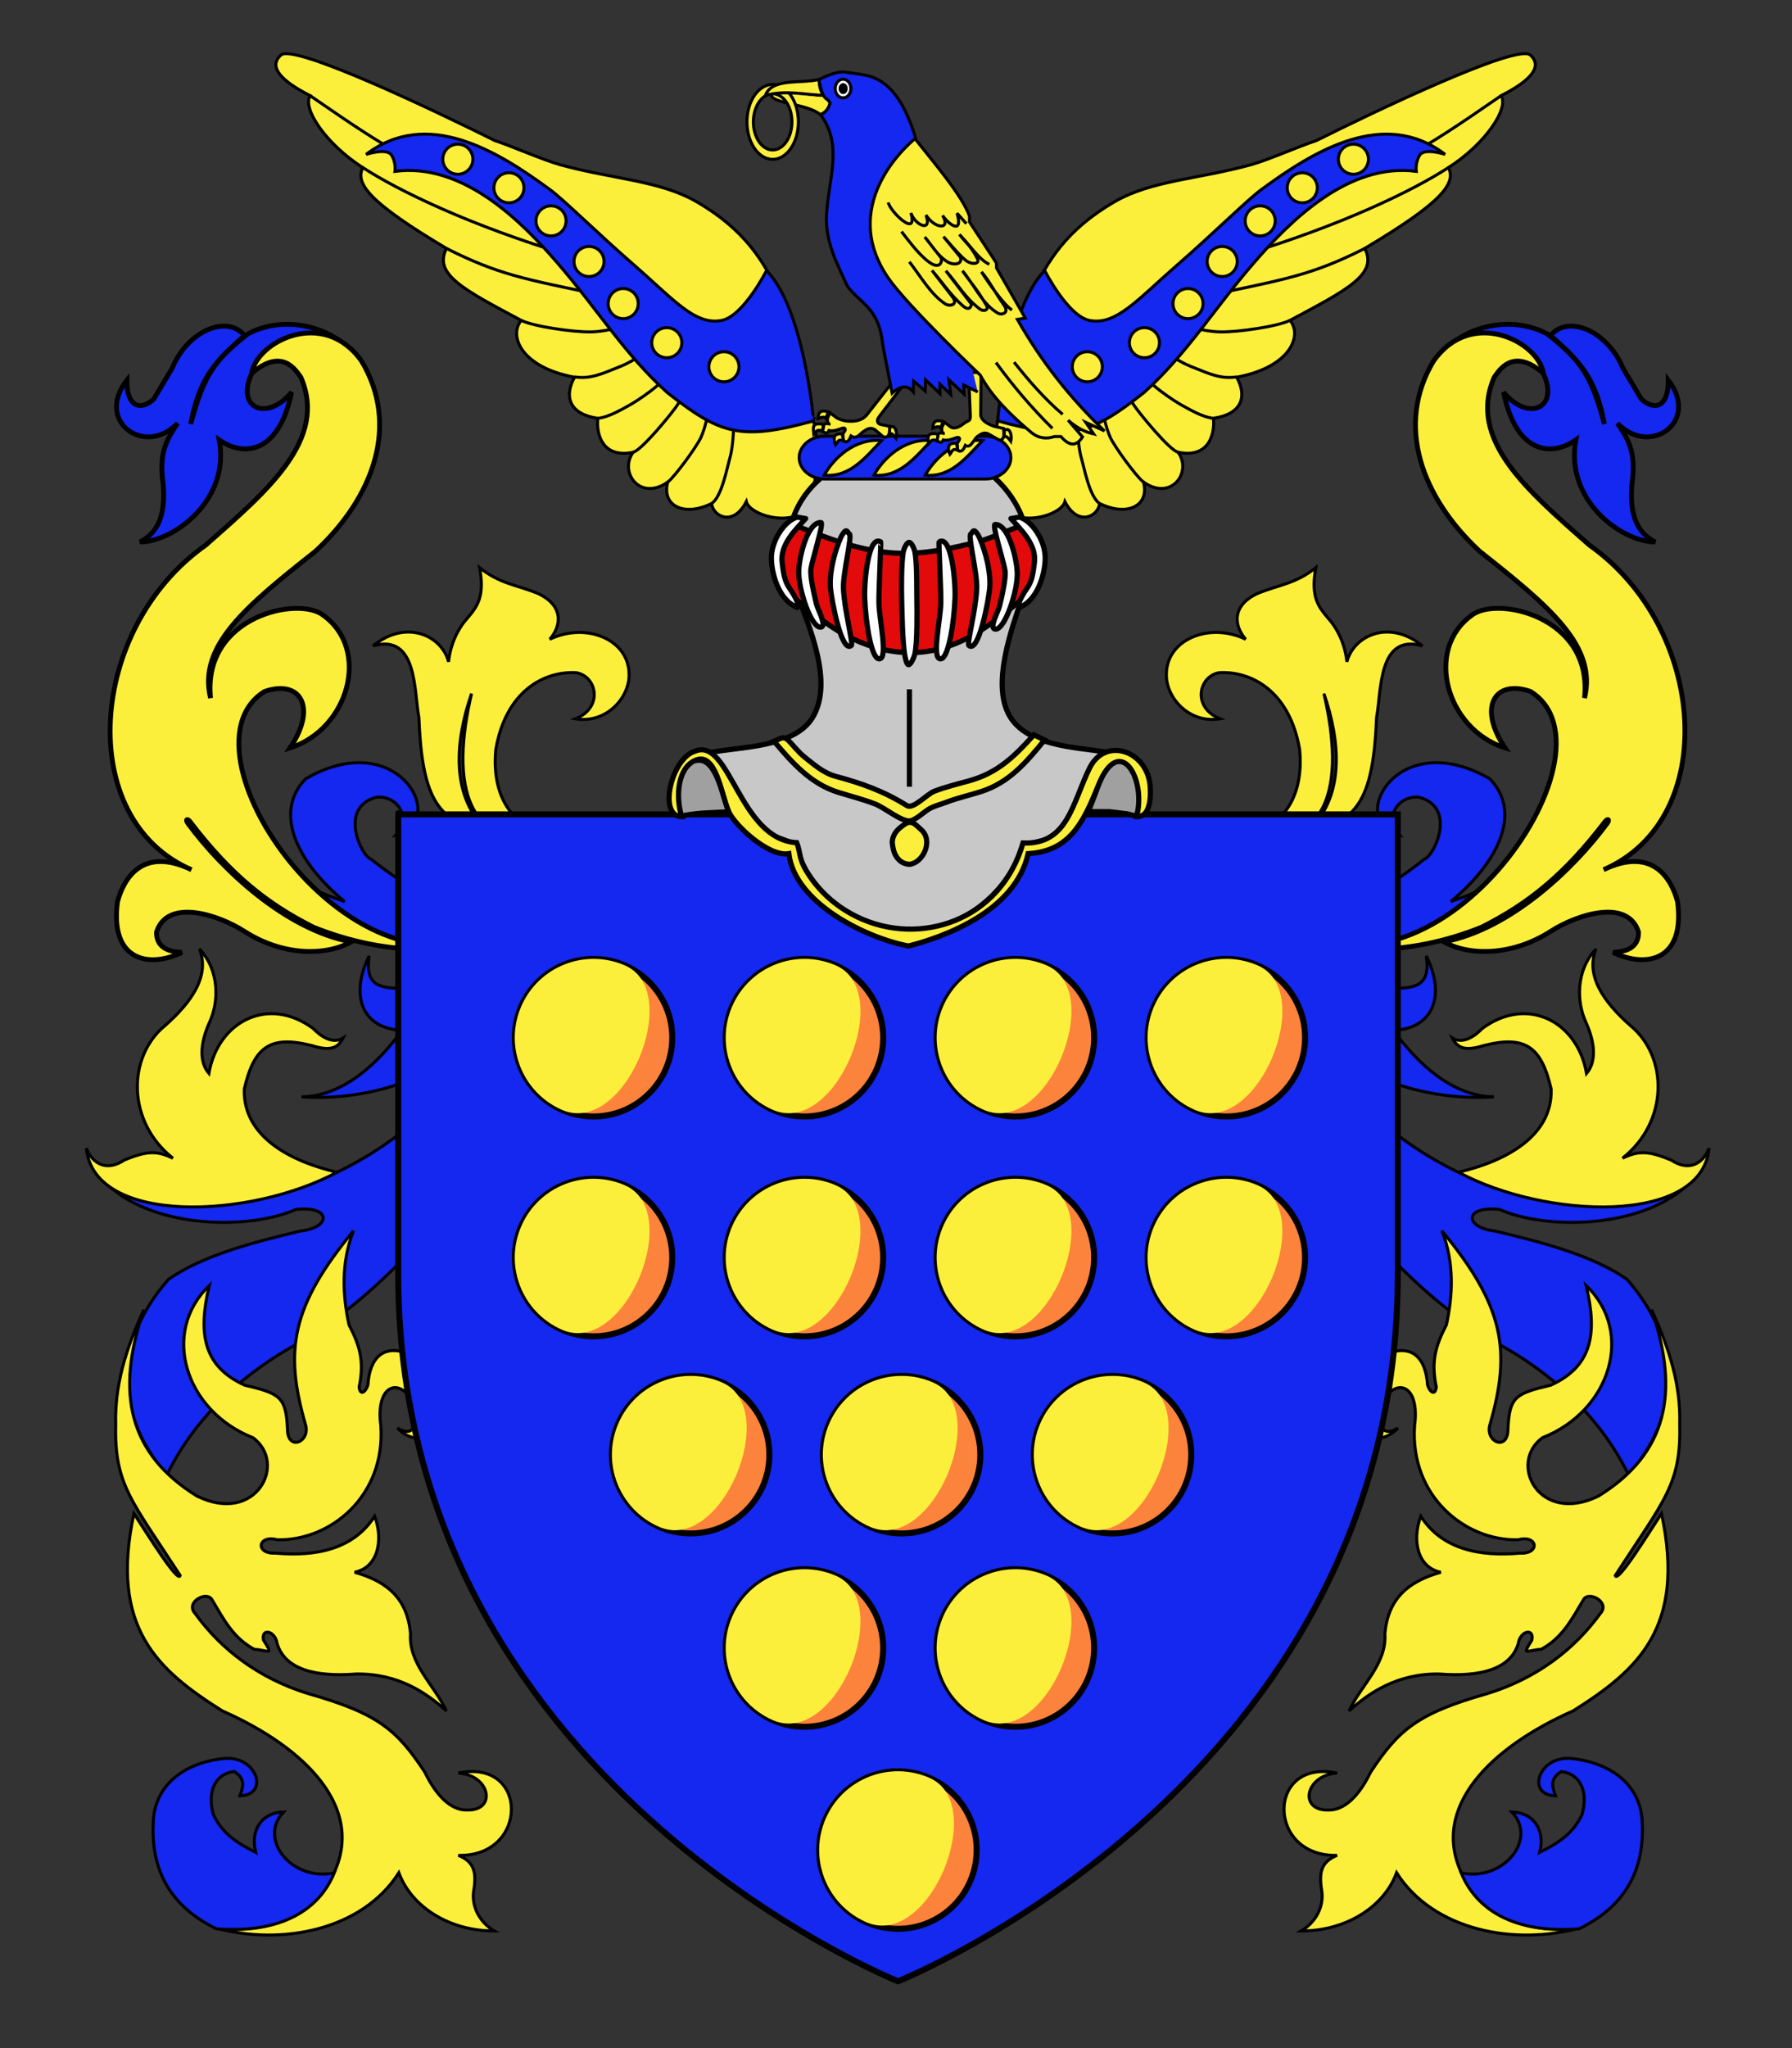 <?xml version="1.0" encoding="utf-8"?>
<!-- Generator: Adobe Illustrator 15.1.0, SVG Export Plug-In . SVG Version: 6.00 Build 0)  -->
<!DOCTYPE svg PUBLIC "-//W3C//DTD SVG 1.1//EN" "http://www.w3.org/Graphics/SVG/1.1/DTD/svg11.dtd">
<svg version="1.1"
	 id="svg2" xmlns:cc="http://web.resource.org/cc/" xmlns:rdf="http://www.w3.org/1999/02/22-rdf-syntax-ns#" xmlns:dc="http://purl.org/dc/elements/1.1/" xmlns:svg="http://www.w3.org/2000/svg"
	 xmlns="http://www.w3.org/2000/svg" xmlns:xlink="http://www.w3.org/1999/xlink" x="0px" y="0px" width="298px" height="340.477px"
	 viewBox="0 0 298 340.477" enable-background="new 0 0 298 340.477" xml:space="preserve">
<rect x="0" y="0" width="298" height="340.477" fill="#333333" stroke="none"/>
<g id="Senestre">
	<path id="path2280" fill="#1428F0" stroke="#000000" stroke-width="0.5" d="M251.488,143.509
		c-3.407,4.167-6.397,4.955-10.223,6.358c8.102-6.702,11.822-14.939,6.476-20.411c-15.529-8.959-23.968,7.27-14.993,9.369
		c-2.723-3.052-0.127-6.714,3.303-6.283c6.275,1.726,2.436,9.8,0.785,10.298c-11.669,9.347-30.627,17.691-48.377,10.662
		c-4.139-1.639-20.997-24.945-26.923-19.696c-0.808,15.976,0.042,16.325,13.389,31.746c12.267,4.687,35.337,4.395,47.603,9.078
		c4.98,4.921,15.49,8.408,25.896,7.697c-6.92-0.099-12.693-5.521-16.693-11.043c6.819-0.338,8.638-6.001,5.451-12.381
		c0.76,5.062-1.814,5.516-6.476,5.354c-14.192-1.732-22.965-7.047-31.008-18.403c-2.845-2.939-1.206-6.902,2.727-2.678
		c12.839,13.724,22.962,18.131,35.485,11.687C242.887,151.996,247.134,148.52,251.488,143.509z"/>
	<g id="g3203" transform="matrix(-1,0,0,1,747.155,0)">
		<path id="path3205" fill="#1428F0" stroke="#000000" stroke-width="0.5" d="M524.092,179.58c0,6.887,0,13.781,0,20.669
			c-7.783,8.513-14.889,16.522-25.893,23.041c-8.3,4.455-16.938,11.734-21.847,21.85c-8.336-9.492-9.39-21.481,0.233-32.471
			c5.758-4.016,14.227-6.199,22.018-8.051c4.982-0.524,5.223-4.214-0.811-3.575c-7.504,3.335-23.139,3.344-31.149-3.973
			C484.438,205.72,510.874,196.398,524.092,179.58z"/>
		<path id="path3207" fill="#FCEF3C" stroke="#000000" stroke-width="0.5" d="M504.618,194.856
			c-7.646-1.778-15.66-5.881-15.418-13.816c1.629-7.042,4.289-9.017,11.301-7.221c2.817,0.882,4.234,0.53,5.136-1.268
			c-1.75,1.094-3.798-0.347-4.957-1.571c-7.53-5.576-15.872-1.158-17.356,7.459c-1.51-1.765-1.617-4.687,0.117-8.552
			c1.501-3.252,1.748-8.459-1.693-12.146c1.768,4.382-1.188,8.766-5.762,12.782c-6.258,5.185-6.32,15.945,1.354,22.001
			c-2.637-1.266-4.332-1.257-8.131,0.333c-2.682,1.801-5.117,0.865-6.271-1.999C464.221,203.711,490.202,202.621,504.618,194.856z"
			/>
		<path id="path3209" fill="#FCEF3C" stroke="#000000" stroke-width="0.5" d="M483.881,265.99c-0.83-1.683-4.598,0.333-2.842,2.231
			c4.254,5.896,10.508,10.752,18.758,13.3c11.688,3.312,14.791,6.048,19.426,13.053c1.355,2.833,3.771,6.356,7.007,6.305
			c5.052,0.146,3.871-5.825-1.421-6.141c11.755-2.483,11.755,13.966,0,13.675c2.757,1.125,3.046,2.939,2.51,6.143
			c-0.296,2.945,1.521,5.317,3.461,6.418c-7.211,0.047-13.713-3.829-15.869-9.672c-6.095,9.578-19.595,12.232-30.744,9.114
			c10.863,1.522,17.377-3.646,19.896-8.934c5.266-11.03-4.748-21.021-18.521-27.093c-10.732-6.775-18.76-13.786-14.684-32.8
			c2.369,3.628,7.322,11.643,7.691,10.308c-8.129-12.562-10.965-15.129-10.719-25.148c-0.185-6.309,1.596-12.344,4.684-19.046
			c-4.82,13.904-2.473,24.003,8.812,30.979c9.853,4.852,15.119-5.422,9.34-9.689c-11.281-4.431-15.396-17.517-7.281-25.291
			c-1.913,7.979-1.004,13.427,5.898,16.562c5.896,1.38,6.854,1.953,7.104,7.256c-0.017,3.812,3.848,2.192,3.009-0.689
			c-3.607-12.479-2.279-19.767,7.979-32.241c-2.131,5.325-1.795,10.88-0.754,15.627c1.814,3.515,2.573,6.104,1.688,10.312
			c0.123,1.51,1.078,0.951,1.453-0.29c0.656-9.725,9.656-4.952,10.619-1.186c3.188,8.59-1.616,12.446-5.717,8.337
			c3.631,2.136,3.264-2.422,2.312-4.79c-2.198-3.557-5.927-2.27-5.069,4.329c0.842,11.766-8.425,19.258-17.221,19.018
			c-3.27-0.873-3.717,2.41-0.285,2.231c6.67,0.605,12.987-0.631,16.484-6.141c1.477,3.913,0.604,8.521-3.329,9.319
			c5.567,1.561,8.784,4.502,9.299,10.219c-0.36,4.972,3.979,8.56,5.97,12.839c-3.259-2.974-8.046-6.287-15.063-6.145
			c-6.826,0.521-11.772-0.808-13.073-5.021c-0.292-2.168-2.697-2.719-2.284-0.618c1.718,2.701,0.966,1.709-1.551,1.523
			C487.351,272.24,485.851,269.289,483.881,265.99z"/>
		<path id="path3211" fill="#1428F0" stroke="#000000" stroke-width="0.5" d="M504.165,311.33
			c-2.42,5.996-8.631,10.129-19.578,9.304c-8.28-4.03-10.879-10.438-10.524-17.676c0.175-5.823,4.665-9.891,11.789-10.647
			c5.474-0.517,7.578,6.102,2.631,6.203c0.667-1.757,0.81-2.896-0.946-4.031c-2.982,0.312-4.597,3.102-3.475,7.133
			c1.334,2.823,3.402,4.514,7.055,6.306c-0.982-3.789,1.088-6.649,4.631-6.719C491.393,305.714,497.146,312.809,504.165,311.33z"/>
	</g>
	<g id="g2272" transform="matrix(-1.604,0,0,1.604,-189.285,-59.192)">
		<path id="path2274" fill="#1428F0" stroke="#000000" stroke-width="0.5" d="M-268.063,72.853
			c-3.272-0.994-5.746-1.201-8.858,1.018c-3.776,4.832,0.107,7.236,3.032,3.683c-1.303,6.346-4.921,6.739-7.5,4.937
			c1.169,6.269-4.762,10.579-8.22,10.579c1.835-0.94,2.713-2.743,2.394-6.112c-0.452-3.24,0.452-4.598,1.516-6.192
			c-3.351,3.527-8.618-0.156-5.267-4.466c-0.027,2.847,1.464,3.186,2.792,1.96c0.639-1.072,1.277-2.142,1.915-3.213
			c1.543-3.788,5.64-5.616,7.501-3.37c-3.059,2.664-4.681,4.388-5.586,9.168c1.356-5.041,2.394-6.557,5.905-9.324
			C-275.485,69.9-271.175,70.161-268.063,72.853z"/>
		<path id="path2276" fill="#FCEF3C" stroke="#000000" stroke-width="0.5" d="M-250.829,132.048
			c-4.694,4.328-13.364,3.923-20.76,0.955c-4.902-2.453-8.65-5.493-12.823-10.958c-0.264-0.347-0.53-0.243-0.219,0.188
			c3.479,4.722,10.039,10.974,16.925,12.279c-2.684,1.49-7.106,1.448-11.058-1.084c-2.76-1.778-8.024-3.449-9.121,0.074
			c-0.027,1.768,1.54,2.042,2.635,2.103c-3.41,1.643-7.482,0.893-6.684-5.231c0.598-2.298,2.511-5.821,7.672-3.342
			c-12.134-5.229-10.761-25.015,1.482-33.641c6.424-5.66,12.659-10.924,9.859-17.392c-0.482-0.647-1.895-3.179-5.106-0.399
			c0.528-3.295,7.431-6.85,11.389-1.294c3.995,6.637,1.263,14.125-4.776,19.732c-7.246,5.715-12.186,9.812-10.869,15.203
			c-0.878-8.464,9.113-10.62,11.695-8.572c4.94,3.558,2.635,11.807-3.46,13.747c2.856-4.205,1.101-7.149-2.632-5.855
			c-10.076,6.26,10.576,35.278,25.443,23.484C-250.369,131.356-250.395,131.631-250.829,132.048z"/>
	</g>
	<path id="path2223" fill="#FCEF3C" stroke="#000000" stroke-width="0.5" d="M204.003,138.901
		c8.558,0.216,12.962-5.689,12.118-14.348c-1.68-9.683-7.999-13.011-13.342-12.742c-3.467,0.562-4.611,5.794,0.103,7.672
		c-5.17,0.86-8.995-3.555-8.917-7.37c-0.001-5.866,7.199-8.735,13.182-5.852c-2.09-2.404-2.224-5.767,2.16-7.691
		c3.291-1.322,6.217-1.562,9.508-4.206c-0.914,4.946,0.49,6.541,2.021,8.373c1.535,1.703,2.828,4.247,3.144,7.271
		c1.137-4.357,7.033-7.158,12.565-2.644c-7.427-2.147-6.796,7.571-7.631,11.897c-0.49,12.524-2.812,17.735-10.995,18.511
		c5.754-5.812,4.914-14.743,2.244-22.477C223.564,129.916,221.841,142.863,204.003,138.901z"/>
</g>
<g id="Dextre">
	<path id="path2280_1_" fill="#1428F0" stroke="#000000" stroke-width="0.5" d="M60.665,154.859
		c12.524,6.446,22.648,2.039,35.485-11.685c3.933-4.226,5.569-0.263,2.727,2.678c-8.043,11.356-16.813,16.671-31.008,18.403
		c-4.659,0.162-7.234-0.293-6.474-5.354c-3.187,6.381-1.37,12.044,5.451,12.382c-4,5.522-9.775,10.944-16.695,11.044
		c10.405,0.71,20.914-2.776,25.896-7.698c12.266-4.684,35.336-4.392,47.602-9.078c13.347-15.421,14.195-15.771,13.389-31.746
		c-5.926-5.249-22.785,18.06-26.923,19.696c-17.75,7.029-36.708-1.315-48.377-10.662c-1.652-0.497-5.491-8.571,0.784-10.297
		c3.43-0.431,6.024,3.231,3.303,6.283c8.975-2.101,0.536-18.328-14.993-9.369c-5.349,5.473-1.626,13.709,6.475,20.411
		c-3.824-1.403-6.814-2.191-10.222-6.358C51.438,148.52,55.686,151.997,60.665,154.859z"/>
	<g id="g3203_1_" transform="matrix(-1,0,0,1,747.155,0)">
		<path id="path3205_1_" fill="#1428F0" stroke="#000000" stroke-width="0.5" d="M729.092,197.071
			c-8.012,7.313-23.647,7.307-31.15,3.973c-6.03-0.639-5.793,3.05-0.81,3.575c7.791,1.852,16.259,4.034,22.016,8.05
			c9.624,10.987,8.571,22.979,0.235,32.472c-4.909-10.111-13.547-17.396-21.846-21.851c-11.003-6.518-18.108-14.527-25.893-23.041
			c0-6.891,0-13.781,0-20.669C684.863,196.398,711.299,205.72,729.092,197.071z"/>
		<path id="path3207_1_" fill="#FCEF3C" stroke="#000000" stroke-width="0.5" d="M732.801,190.862
			c-1.153,2.861-3.59,3.797-6.271,1.999c-3.8-1.592-5.494-1.602-8.132-0.333c7.678-6.061,7.613-16.819,1.355-22.004
			c-4.574-4.019-7.527-8.4-5.761-12.782c-3.442,3.688-3.195,8.896-1.694,12.146c1.735,3.866,1.627,6.789,0.118,8.552
			c-1.485-8.617-9.827-13.035-17.357-7.459c-1.16,1.226-3.207,2.665-4.957,1.571c0.899,1.798,2.316,2.148,5.135,1.269
			c7.011-1.797,9.671,0.179,11.301,7.221c0.242,7.937-7.772,12.038-15.419,13.816C705.535,202.622,731.517,203.712,732.801,190.862z
			"/>
		<path id="path3209_1_" fill="#FCEF3C" stroke="#000000" stroke-width="0.5" d="M704.89,274.154
			c-2.515,0.186-3.267,1.178-1.551-1.523c0.414-2.102-1.992-1.55-2.284,0.617c-1.301,4.215-6.247,5.542-13.073,5.021
			c-7.02-0.146-11.807,3.171-15.064,6.144c1.99-4.279,6.33-7.866,5.969-12.839c0.515-5.717,3.731-8.658,9.299-10.219
			c-3.932-0.8-4.806-5.405-3.33-9.319c3.498,5.51,9.816,6.747,16.485,6.141c3.432,0.179,2.984-3.104-0.285-2.23
			c-8.796,0.239-18.062-7.254-17.22-19.018c0.856-6.599-2.872-7.887-5.07-4.329c-0.953,2.368-1.319,6.925,2.312,4.79
			c-4.101,4.108-8.905,0.252-5.718-8.337c0.963-3.77,9.963-8.539,10.619,1.185c0.375,1.242,1.331,1.801,1.454,0.289
			c-0.888-4.203-0.129-6.796,1.688-10.31c1.041-4.747,1.377-10.303-0.755-15.628c10.259,12.478,11.587,19.763,7.978,32.241
			c-0.839,2.885,3.024,4.501,3.009,0.69c0.253-5.304,1.21-5.876,7.105-7.257c6.903-3.136,7.812-8.58,5.898-16.562
			c8.113,7.774,4.001,20.86-7.281,25.292c-5.78,4.27-0.512,14.541,9.341,9.689c11.282-6.979,13.631-17.076,8.811-30.979
			c3.087,6.701,4.866,12.736,4.682,19.046c0.247,10.021-2.589,12.588-10.719,25.147c0.371,1.337,5.324-6.679,7.693-10.307
			c4.078,19.014-3.949,26.022-14.682,32.8c-13.775,6.068-23.788,16.062-18.523,27.092c2.519,5.286,9.033,10.457,19.896,8.934
			c-11.15,3.118-24.65,0.465-30.745-9.113c-2.156,5.842-8.658,9.719-15.868,9.672c1.938-1.101,3.756-3.473,3.46-6.419
			c-0.536-3.201-0.247-5.018,2.51-6.142c-11.755,0.29-11.755-16.158,0-13.676c-5.292,0.313-6.472,6.285-1.421,6.141
			c3.236,0.055,5.65-3.472,7.007-6.304c4.634-7.005,7.738-9.739,19.426-13.054c8.25-2.548,14.503-7.402,18.758-13.3
			c1.756-1.898-2.013-3.914-2.842-2.231C709.887,269.289,708.387,272.24,704.89,274.154z"/>
		<path id="path3211_1_" fill="#1428F0" stroke="#000000" stroke-width="0.5" d="M699.993,301.2c3.544,0.068,5.614,2.93,4.631,6.72
			c3.65-1.792,5.72-3.48,7.054-6.307c1.122-4.03-0.49-6.82-3.474-7.133c-1.755,1.138-1.614,2.274-0.947,4.031
			c-4.948-0.104-2.842-6.719,2.631-6.203c7.124,0.758,11.614,4.824,11.789,10.647c0.353,7.234-2.244,13.646-10.525,17.677
			c-10.948,0.825-17.158-3.309-19.579-9.304C698.591,312.81,704.345,305.715,699.993,301.2z"/>
	</g>
	<g id="g2272_1_" transform="matrix(-1.604,0,0,1.604,-189.285,-59.192)">
		<path id="path2274_1_" fill="#1428F0" stroke="#000000" stroke-width="0.5" d="M-143.686,71.521
			c3.511,2.767,4.549,4.284,5.905,9.324c-0.905-4.78-2.528-6.504-5.586-9.168c1.861-2.246,5.958-0.418,7.501,3.37
			c0.638,1.071,1.277,2.141,1.915,3.213c1.329,1.227,2.819,0.887,2.792-1.96c3.351,4.31-1.915,7.993-5.267,4.466
			c1.064,1.594,1.968,2.952,1.516,6.192c-0.32,3.369,0.558,5.172,2.394,6.112c-3.458,0-9.389-4.31-8.22-10.579
			c-2.579,1.802-6.197,1.411-7.5-4.937c2.925,3.552,6.809,1.149,3.032-3.683c-3.112-2.22-5.586-2.012-8.858-1.018
			C-150.948,70.161-146.638,69.9-143.686,71.521z"/>
		<path id="path2276_1_" fill="#FCEF3C" stroke="#000000" stroke-width="0.5" d="M-170.882,132.048
			c14.868,11.794,35.521-17.224,25.444-23.484c-3.732-1.294-5.488,1.65-2.632,5.854c-6.094-1.94-8.4-10.189-3.46-13.747
			c2.581-2.049,12.572,0.108,11.694,8.572c1.317-5.391-3.623-9.488-10.869-15.203c-6.04-5.607-8.772-13.095-4.777-19.732
			c3.958-5.556,10.861-2.001,11.389,1.294c-3.211-2.78-4.625-0.247-5.106,0.399c-2.8,6.469,3.435,11.732,9.859,17.392
			c12.242,8.626,13.615,28.412,1.482,33.641c5.161-2.48,7.073,1.044,7.672,3.342c0.798,6.124-3.273,6.874-6.684,5.231
			c1.095-0.061,2.663-0.335,2.635-2.103c-1.096-3.523-6.359-1.852-9.121-0.074c-3.952,2.532-8.375,2.573-11.058,1.083
			c6.886-1.305,13.445-7.557,16.925-12.279c0.311-0.432,0.045-0.535-0.219-0.188c-4.174,5.465-7.921,8.506-12.823,10.958
			c-7.396,2.967-16.067,3.373-20.76-0.955C-171.728,131.631-171.754,131.356-170.882,132.048z"/>
	</g>
	<path id="path2223_1_" fill="#FCEF3C" stroke="#000000" stroke-width="0.5" d="M78.412,115.298
		c-2.67,7.732-3.51,16.664,2.244,22.477c-8.183-0.774-10.505-5.985-10.995-18.511c-0.835-4.326-0.204-14.046-7.631-11.897
		c5.533-4.515,11.43-1.713,12.566,2.644c0.314-3.021,1.607-5.567,3.143-7.271c1.528-1.832,2.934-3.427,2.02-8.373
		c3.291,2.644,6.216,2.884,9.507,4.206c4.384,1.926,4.25,5.287,2.161,7.691c5.981-2.885,13.182-0.016,13.181,5.852
		c0.079,3.814-3.747,8.229-8.917,7.372c4.714-1.88,3.568-7.113,0.103-7.674c-5.343-0.269-11.662,3.062-13.342,12.742
		c-0.844,8.657,3.561,14.562,12.118,14.35C76.731,142.864,75.007,129.917,78.412,115.298z"/>
</g>
<path id="path1411_10_" fill="#1428F0" stroke="#010101" d="M149.342,329.345c0,0-83.115-33.197-83.115-117.553
	c0-84.365,0-76.419,0-76.419h166.216v76.419C232.443,296.147,149.342,329.345,149.342,329.345z"/>
<g id="Boules">
	<g>
		<circle fill="#FC833C" stroke="#000000" cx="98.698" cy="172.493" r="13.095"/>
		<path fill="#FCEF3C" d="M93.435,184.482c-6.621-2.907-9.633-10.633-6.726-17.254c2.906-6.621,10.631-9.632,17.252-6.726
			C113.836,164.838,103.85,189.055,93.435,184.482z"/>
	</g>
	<g>
		<circle fill="#FC833C" stroke="#000000" cx="133.775" cy="172.493" r="13.095"/>
		<path fill="#FCEF3C" d="M128.512,184.482c-6.621-2.907-9.633-10.633-6.726-17.254c2.906-6.621,10.631-9.632,17.252-6.726
			C148.914,164.838,138.928,189.055,128.512,184.482z"/>
	</g>
	<g>
		<circle fill="#FC833C" stroke="#000000" cx="168.854" cy="172.493" r="13.095"/>
		<path fill="#FCEF3C" d="M163.591,184.482c-6.62-2.907-9.633-10.633-6.726-17.254c2.906-6.621,10.63-9.632,17.252-6.726
			C183.993,164.838,174.007,189.055,163.591,184.482z"/>
	</g>
	<g>
		<circle fill="#FC833C" stroke="#000000" cx="203.934" cy="172.493" r="13.095"/>
		<path fill="#FCEF3C" d="M198.669,184.482c-6.621-2.907-9.633-10.633-6.726-17.254c2.906-6.621,10.63-9.632,17.252-6.726
			C219.07,164.838,209.085,189.055,198.669,184.482z"/>
	</g>
	<g>
		<circle fill="#FC833C" stroke="#000000" cx="98.698" cy="209.043" r="13.093"/>
		<path fill="#FCEF3C" d="M93.435,221.031c-6.621-2.907-9.633-10.632-6.726-17.252c2.906-6.62,10.631-9.633,17.252-6.727
			C113.836,201.389,103.85,225.604,93.435,221.031z"/>
	</g>
	<g>
		<circle fill="#FC833C" stroke="#000000" cx="133.775" cy="209.043" r="13.093"/>
		<path fill="#FCEF3C" d="M128.512,221.031c-6.621-2.907-9.633-10.632-6.726-17.252c2.906-6.62,10.631-9.633,17.252-6.727
			C148.914,201.389,138.928,225.604,128.512,221.031z"/>
	</g>
	<g>
		<circle fill="#FC833C" stroke="#000000" cx="168.854" cy="209.043" r="13.093"/>
		<path fill="#FCEF3C" d="M163.591,221.031c-6.62-2.907-9.633-10.632-6.726-17.252c2.906-6.62,10.63-9.633,17.252-6.727
			C183.993,201.389,174.007,225.604,163.591,221.031z"/>
	</g>
	<g>
		<circle fill="#FC833C" stroke="#000000" cx="133.775" cy="273.945" r="13.093"/>
		<path fill="#FCEF3C" d="M128.512,285.933c-6.621-2.907-9.633-10.632-6.726-17.252c2.906-6.621,10.631-9.632,17.252-6.726
			C148.914,266.292,138.928,290.506,128.512,285.933z"/>
	</g>
	<g>
		<circle fill="#FC833C" stroke="#000000" cx="168.854" cy="273.945" r="13.093"/>
		<path fill="#FCEF3C" d="M163.591,285.933c-6.62-2.907-9.633-10.632-6.726-17.252c2.906-6.621,10.63-9.632,17.252-6.726
			C183.993,266.292,174.007,290.506,163.591,285.933z"/>
	</g>
	<g>
		<circle fill="#FC833C" stroke="#000000" cx="203.934" cy="209.043" r="13.093"/>
		<path fill="#FCEF3C" d="M198.669,221.031c-6.621-2.907-9.633-10.632-6.726-17.252c2.906-6.62,10.63-9.633,17.252-6.727
			C219.07,201.389,209.085,225.604,198.669,221.031z"/>
	</g>
	<g>
		<circle fill="#FC833C" stroke="#000000" cx="114.851" cy="241.808" r="13.092"/>
		<path fill="#FCEF3C" d="M109.588,253.796c-6.621-2.906-9.633-10.631-6.726-17.249c2.907-6.62,10.631-9.632,17.252-6.726
			C129.989,234.157,120.003,258.368,109.588,253.796z"/>
	</g>
	<g>
		<circle fill="#FC833C" stroke="#000000" cx="149.93" cy="241.808" r="13.092"/>
		<path fill="#FCEF3C" d="M144.666,253.796c-6.621-2.906-9.633-10.631-6.726-17.249c2.907-6.62,10.631-9.632,17.255-6.726
			C165.07,234.157,155.085,258.368,144.666,253.796z"/>
	</g>
	<g>
		<circle fill="#FC833C" stroke="#000000" cx="149.319" cy="307.53" r="13.093"/>
		<path fill="#FCEF3C" d="M144.056,319.518c-6.621-2.905-9.633-10.631-6.726-17.251c2.906-6.621,10.63-9.633,17.253-6.726
			C164.458,299.878,154.473,324.091,144.056,319.518z"/>
	</g>
	<g>
		<circle fill="#FC833C" stroke="#000000" cx="185.012" cy="241.808" r="13.092"/>
		<path fill="#FCEF3C" d="M179.747,253.796c-6.621-2.906-9.634-10.631-6.728-17.249c2.907-6.62,10.631-9.632,17.252-6.726
			C200.148,234.157,190.162,258.368,179.747,253.796z"/>
	</g>
</g>
<g id="Aile_1_">
	<path id="path10141_1_" fill="#FCEF3C" stroke="#000000" stroke-width="0.5" d="M46.727,9.146
		c2.189-1.943,25.958,9.438,35.585,14.238c2.341,0.729,7.998,3.217,10.833,4c8.787,2.427,16.537,2.583,22.729,6.175
		c8.047,4.669,11.243,10.017,13.766,15.519c2.428,5.298,2.318,5.777,3.926,12.29c1.605,6.514,2.498,13.76,2.498,13.76
		s-0.34,9.105-3.396,10.496c-3.058,1.391-8.081-0.327-8.562-2.243c-2.205,4.287-5.589,2.394-5.764,0.312
		c-4.373,2.175-8.36,0.575-7.307-3.553c-4.641,3.24-8.125-1.653-5.752-4.96c-5.504,1.12-6.129-3.639-5.864-5.647
		c-4.616-0.665-5.713-3.46-3.885-6.829c-9.013-1.682-10.945-6.982-8.854-9.445c-9.559-5.105-14.66-7.672-12.426-11.96
		c-12.933-7.698-15.218-10.799-13.928-13.441c-6.045-3.869-10.117-9.784-8.75-11.955C46.723,13.444,44.554,11.073,46.727,9.146z"/>
	<path id="path11067_1_" fill="#FCEF3C" stroke="#000000" stroke-width="0.5" d="M51.556,15.896
		c7.881,5.446,11.381,7.696,14.818,9.571c4.772,2.604,13.104,5.75,13.104,5.75"/>
	<path id="path11051_1_" fill="#FCEF3C" stroke="#000000" stroke-width="0.5" d="M95.504,62.649c2.698,0.388,4.396-0.433,7.61-1.717
		c3.215-1.283,5.251-3.416,5.251-3.416"/>
	<path id="path11053_1_" fill="#FCEF3C" stroke="#000000" stroke-width="0.5" d="M99.396,69.531
		c1.855-0.157,4.218-1.613,5.205-2.139c1.014-0.539,5.868-3.608,6.859-5.76"/>
	<path id="path11055_1_" fill="#FCEF3C" stroke="#000000" stroke-width="0.5" d="M105.234,75.186
		c1.358-0.176,6.621-6.634,7.442-7.903c0.798-1.238,1.613-3.391,1.613-3.391"/>
	<path id="path11057_1_" fill="#FCEF3C" stroke="#000000" stroke-width="0.5" d="M111.029,80.161
		c1.371-1.132,4.895-6.029,5.539-7.466c0.637-1.41,1.1-3.553,1.1-3.553"/>
	<path id="path11059_1_" fill="#FCEF3C" stroke="#000000" stroke-width="0.5" d="M118.351,83.697
		c1.678-1.178,2.504-5.749,3.063-7.717c0.574-2.023,0.604-5.72,0.604-5.72"/>
	<path id="path11061_1_" fill="#FCEF3C" stroke="#000000" stroke-width="0.5" d="M86.648,53.242
		c2.026,1.017,8.582,1.97,11.545,1.931c2.979-0.038,6.108-1.151,6.108-1.151"/>
	<path id="path11063_1_" fill="#FCEF3C" stroke="#000000" stroke-width="0.5" d="M74.243,41.298
		c8.573,4.336,13.216,5.119,24.065,7.412"/>
	<path id="path11065_1_" fill="#FCEF3C" stroke="#000000" stroke-width="0.5" d="M60.316,27.847
		c5.828,3.786,17.644,9.574,34.518,14.652"/>
	<g id="Proboscide">
		<path id="path20646_2_" fill="#1428F0" stroke="#000000" stroke-width="0.5" d="M127.468,44.967c0,0-3.833,7.583-7.453,8.295
			c-4.433,0.872-7.991-3.479-14.45-9.096c-6.292-5.472-11.768-10.93-14.12-12.657c-8.715-6.404-20.412-13.602-30.566-5.84
			c0,0,3.434-1.148,4.234,0.13c0.777,1.238,0.567,2.688,0.567,2.688c11.264-1.483,20.967,8.241,26.988,15.195
			c6.835,7.899,11.146,15.157,18.292,21.577c8.841,6.957,12.176,8.042,24.342,4.708C135.302,69.968,133.718,51.3,127.468,44.967z"/>
		<g>
			<circle fill="#FCEF3C" stroke="#000000" stroke-width="0.5" cx="76.134" cy="26.467" r="2.5"/>
			<circle fill="#FCEF3C" stroke="#000000" stroke-width="0.5" cx="84.634" cy="31.217" r="2.5"/>
			<circle fill="#FCEF3C" stroke="#000000" stroke-width="0.5" cx="91.634" cy="36.717" r="2.5"/>
			<circle fill="#FCEF3C" stroke="#000000" stroke-width="0.5" cx="97.951" cy="43.467" r="2.5"/>
			<circle fill="#FCEF3C" stroke="#000000" stroke-width="0.5" cx="103.634" cy="50.467" r="2.5"/>
			<circle fill="#FCEF3C" stroke="#000000" stroke-width="0.5" cx="110.884" cy="56.967" r="2.5"/>
			<circle fill="#FCEF3C" stroke="#000000" stroke-width="0.5" cx="120.384" cy="60.967" r="2.5"/>
		</g>
	</g>
</g>
<g id="Aile_2_">
	<path id="path10141_2_" fill="#FCEF3C" stroke="#000000" stroke-width="0.5" d="M249.619,15.901
		c1.367,2.171-2.705,8.086-8.75,11.955c1.29,2.644-0.995,5.743-13.928,13.439c2.233,4.288-2.867,6.854-12.426,11.96
		c2.09,2.463,0.157,7.765-8.854,9.445c1.827,3.369,0.731,6.164-3.886,6.829c0.266,2.01-0.359,6.769-5.863,5.647
		c2.373,3.306-1.111,8.2-5.752,4.96c1.054,4.128-2.934,5.728-7.307,3.553c-0.176,2.082-3.56,3.977-5.765-0.312
		c-0.479,1.916-5.504,3.634-8.562,2.243c-3.057-1.391-3.396-10.496-3.396-10.496s0.893-7.246,2.498-13.76
		c1.607-6.513,1.498-6.992,3.926-12.29c2.522-5.502,5.719-10.85,13.766-15.519c6.191-3.592,13.941-3.749,22.729-6.175
		c2.835-0.783,8.492-3.271,10.833-4c9.627-4.8,33.396-16.182,35.586-14.238C256.643,11.073,254.473,13.444,249.619,15.901z"/>
	<path id="path11067_2_" fill="#FCEF3C" stroke="#000000" stroke-width="0.5" d="M221.718,31.217c0,0,8.331-3.146,13.104-5.75
		c3.438-1.875,6.938-4.125,14.818-9.571"/>
	<path id="path11051_2_" fill="#FCEF3C" stroke="#000000" stroke-width="0.5" d="M192.83,57.516c0,0,2.036,2.133,5.251,3.416
		c3.215,1.284,4.912,2.104,7.61,1.717"/>
	<path id="path11053_2_" fill="#FCEF3C" stroke="#000000" stroke-width="0.5" d="M189.734,61.634c0.99,2.15,5.846,5.221,6.858,5.76
		c0.987,0.524,3.351,1.98,5.205,2.139"/>
	<path id="path11055_2_" fill="#FCEF3C" stroke="#000000" stroke-width="0.5" d="M186.904,63.892c0,0,0.816,2.151,1.613,3.391
		c0.821,1.271,6.084,7.729,7.442,7.903"/>
	<path id="path11057_2_" fill="#FCEF3C" stroke="#000000" stroke-width="0.5" d="M183.527,69.144c0,0,0.463,2.143,1.1,3.553
		c0.645,1.437,4.168,6.334,5.539,7.466"/>
	<path id="path11059_2_" fill="#FCEF3C" stroke="#000000" stroke-width="0.5" d="M179.178,70.261c0,0,0.029,3.695,0.604,5.72
		c0.56,1.968,1.386,6.539,3.063,7.717"/>
	<path id="path11061_2_" fill="#FCEF3C" stroke="#000000" stroke-width="0.5" d="M196.895,54.022c0,0,3.129,1.113,6.107,1.151
		c2.963,0.039,9.52-0.914,11.545-1.931"/>
	<path id="path11063_2_" fill="#FCEF3C" stroke="#000000" stroke-width="0.5" d="M202.887,48.71
		c10.85-2.293,15.492-3.076,24.065-7.412"/>
	<path id="path11065_2_" fill="#FCEF3C" stroke="#000000" stroke-width="0.5" d="M206.361,42.499
		c16.873-5.078,28.688-10.866,34.518-14.652"/>
	<g id="Proboscide_1_">
		<path id="path20646_1_" fill="#1428F0" stroke="#000000" stroke-width="0.5" d="M165.895,69.968
			c12.166,3.333,15.5,2.249,24.342-4.708c7.146-6.42,11.457-13.678,18.291-21.577c6.021-6.954,15.725-16.679,26.988-15.195
			c0,0-0.211-1.451,0.566-2.688c0.801-1.278,4.234-0.13,4.234-0.13c-10.154-7.762-21.853-0.564-30.566,5.841
			c-2.352,1.728-7.828,7.186-14.12,12.657c-6.459,5.616-10.017,9.968-14.45,9.096c-3.619-0.712-7.453-8.295-7.453-8.295
			C167.477,51.3,165.895,69.968,165.895,69.968z"/>
		<g>
			<circle fill="#FCEF3C" stroke="#000000" stroke-width="0.5" cx="225.062" cy="26.467" r="2.5"/>
			<circle fill="#FCEF3C" stroke="#000000" stroke-width="0.5" cx="216.562" cy="31.217" r="2.5"/>
			<circle fill="#FCEF3C" stroke="#000000" stroke-width="0.5" cx="209.562" cy="36.717" r="2.5"/>
			<circle fill="#FCEF3C" stroke="#000000" stroke-width="0.5" cx="203.244" cy="43.467" r="2.5"/>
			<circle fill="#FCEF3C" stroke="#000000" stroke-width="0.5" cx="197.562" cy="50.467" r="2.5"/>
			<circle fill="#FCEF3C" stroke="#000000" stroke-width="0.5" cx="190.312" cy="56.967" r="2.5"/>
			<circle fill="#FCEF3C" stroke="#000000" stroke-width="0.5" cx="180.812" cy="60.967" r="2.5"/>
		</g>
	</g>
</g>
<g id="Casque" transform="matrix(0.863,0,0,0.863,41.226,36.106)">
	<path id="path2418" fill="#A0A0A0" stroke="#000000" stroke-linejoin="round" d="M86.924,104.597
		c-5.441,0.037-4.333,10.938-3.027,10.669c2.86-0.584,5.871-0.565,8.77-0.743C91.479,111.732,90.394,104.584,86.924,104.597
		C86.505,104.599,87.345,104.596,86.924,104.597z"/>
	<path id="path2422" fill="#C8C8C8" stroke="#000000" stroke-linejoin="round" d="M128.2,44.113
		c-14.212,0-29.155,10.133-22.467,28.224c2.383,6.446,7.22,17.274,3.05,24.075c-3.565,5.812-14.164,5.564-19.678,6.707
		c3.739,2.98,4.663,9.99,7.773,13.71c2.1,2.511,8.295,2.754,8.921,4.918c2.664,9.196,13.148,16.095,21.678,16.056
		c8.642-0.037,18.723-6.827,21.491-16.056c1.665-1.681,4.018-1.131,6.42-2.603c5.832-3.572,4.526-12.793,9.687-16.155
		c-5.466-0.91-15.113-1.074-18.418-7.126c-3.315-6.072,0.466-16.456,2.459-22.342C155.189,55.579,141.013,44.113,128.2,44.113z"/>
	<path id="path2426" fill="#A0A0A0" stroke="#000000" stroke-linejoin="round" d="M167.707,104.589
		c-0.452-0.003-0.969,0.032-1.25,0.188c-0.565,0.314-0.952,1.085-1.355,1.781c-0.402,0.695-0.863,1.955-1.233,2.879
		c-0.369,0.926-0.804,2.256-1.225,3.287c-0.211,0.512-0.464,1.146-0.734,1.78h4.053l3.437,0.41l1.868,0.464
		c0.061-0.257,0.879-3.687,0.84-4.983c-0.041-1.347-0.282-2.787-0.86-3.703c-0.58-0.918-2.706-2.059-2.706-2.059
		S168.16,104.594,167.707,104.589z"/>
	<path id="path2428" fill="#FCEF3C" stroke="#000000" d="M173.832,109.297c-0.743-6.648-8.695-9.25-11.668-3.155
		c-3.335,6.836-4.217,14.751-12.805,14.393c-4.293,14.937-19.867,20.068-31.896,14.263c-3.6-1.736-6.793-4.333-9.172-7.821
		c-2.332-3.415-1.637-4.234-2.544-6.502c-11.114-0.629-12.828-20.413-19.591-17.62c-4.604,1.368-7.174,12.548-2.582,12.61
		c-1.169-3.975-0.764-9.323,2.582-10.828c4.035-1.814,4.97,6.257,6.509,9.873c1.085,2.547,7.685,8.767,11.568,8.081
		c1.173,9.602,15.009,16.279,23.06,17.789c6.915-1.763,20.58-6.691,23.052-17.789c7.94-0.481,10.597-5.832,13.527-13.159
		c4.073-10.169,9.313-1.326,7.379,6.031C174.572,115.622,173.843,109.423,173.832,109.297
		C173.653,107.713,174.006,110.883,173.832,109.297z"/>
	<path id="path2434" fill="#E20A0A" stroke="#000000" stroke-linejoin="round" d="M104.601,58.998
		c7.396,3.014,14.913,5.999,22.906,5.738c4.25-0.139,8.226-1.006,12.379-2.007c1.687-0.406,3.419-1.078,5.045-1.724
		c1.164-0.463,2.328-0.926,3.493-1.389c1.633-0.65,1.479-0.807,2.175,1.002c0.591,1.535,2.15,3.642,2.205,5.372
		c0.033,1.025-1.235,5.507-1.945,6.117c-3.308,2.845-6.569,5.609-10.239,7.851c-7.438,4.546-14.926,5.109-22.823,1.81
		c-4.894-2.046-8.913-5.415-13.055-8.877c-1.271-1.063-1.823-5.064-2.477-6.765C101.51,64.164,103.911,61.002,104.601,58.998
		L104.601,58.998"/>
	<g>
		<path id="path2436" fill="#FFFFFF" stroke="#000000" stroke-linejoin="round" d="M148.621,57.764
			c2.459,0.663,5.12,4.59,5.009,8.113c-0.109,3.367-1.679,8.054-5.006,9.294c-0.557-0.597,1.053-3.065,1.633-3.902
			c0.909-1.317,1.089-3.094,1.295-4.705c0.455-3.547-2.602-6.378-4.529-8.526C147.323,58.029,148.621,57.764,148.621,57.764
			L148.621,57.764z"/>
		<path id="path2444_1_" fill="#FFFFFF" stroke="#000000" d="M143.964,59.186c-0.602,0.084,1.639,7.027,1.927,8.869
			c0.238,1.506-0.702,5.375-1.062,6.852c-0.274,1.136-2.049,4.207-0.865,4.429c1.844,0.344,4.461-7.451,4.277-10.97
			C148.087,65.415,146.509,59.079,143.964,59.186L143.964,59.186z"/>
		<path id="path2456" fill="#FFFFFF" stroke="#000000" d="M142.94,71.457c-0.202,2.251-2.115,12.617-4.008,11.046
			c-0.443-0.366,1.347-6.766,1.514-11.046c0.114-2.898-1.767-10.212-1.138-10.451c0.315-0.12,0.427-1.329,1.311,0.069
			C141.465,62.415,143.282,67.676,142.94,71.457z"/>
		<path id="path2464" fill="#FFFFFF" stroke="#000000" d="M136.257,73.298c-0.18,4.865-1.256,11.64-2.736,11.772
			c-1.843,0.169-0.106-7.315,0-10.666c0.066-2.125-0.444-11.875-0.335-11.875l0,0l0,0C135.565,61.139,136.376,70.125,136.257,73.298
			z"/>
		<path id="path2474" fill="#FFFFFF" stroke="#000000" d="M126.547,84.152c0.077,0.469,0.319,2.017,0.745,2.045
			c0.462,0.028,1.115-1.544,1.22-2.045c0.507-2.413,0.414-8.432,0.387-9.905c-0.049-2.46,0.072-7.426-0.387-9.83
			c-0.102-0.53-0.62-1.783-1.106-1.783c-0.488,0-1.005,1.253-1.106,1.783c-0.437,2.281-0.358,7.922-0.319,9.327
			C126.051,76.349,126.126,81.588,126.547,84.152z"/>
		<path id="path2464_1_" fill="#FFFFFF" stroke="#000000" d="M121.927,62.529L121.927,62.529L121.927,62.529
			c0.11,0-0.401,9.75-0.333,11.875c0.105,3.351,1.842,10.833,0,10.666c-1.482-0.132-2.558-6.907-2.738-11.772
			C118.738,70.125,119.549,61.139,121.927,62.529z"/>
		<path id="path2456_1_" fill="#FFFFFF" stroke="#000000" d="M114.579,61.077c0.884-1.399,0.995-0.189,1.312-0.069
			c0.628,0.238-1.252,7.551-1.139,10.451c0.168,4.28,1.957,10.681,1.514,11.046c-1.891,1.57-3.805-8.797-4.008-11.046
			C111.918,67.676,113.734,62.415,114.579,61.077z"/>
		<path id="path2444" fill="#FFFFFF" stroke="#000000" d="M110.426,58.808c-2.546-0.106-4.124,6.23-4.277,9.177
			c-0.182,3.522,2.433,11.317,4.277,10.97c1.184-0.22-0.589-3.292-0.866-4.428c-0.36-1.477-1.3-5.345-1.063-6.852
			C108.786,65.834,111.027,58.89,110.426,58.808L110.426,58.808z"/>
		<path id="path2436_1_" fill="#FFFFFF" stroke="#000000" stroke-linejoin="round" d="M105.882,57.764c0,0,1.299,0.265,1.598,0.274
			c-1.927,2.147-4.983,4.978-4.529,8.525c0.207,1.612,0.387,3.389,1.296,4.705c0.58,0.838,2.19,3.308,1.634,3.904
			c-3.329-1.241-4.9-5.928-5.007-9.294C100.76,62.354,103.421,58.428,105.882,57.764L105.882,57.764z"/>
	</g>
	<path id="path2468" fill="#FCEF3C" stroke="#000000" d="M151.453,99.703c-3.814,4.253-7.057,7.344-12.394,8.832
		c-2.337,0.652-4.563,1.179-6.848,2.057c-1.337,0.514-4.008,3.503-5.224,2.744c-4.49-2.796-8.745-4.309-13.732-5.64
		c-2.323-0.622-4.174-2.26-6.064-3.771c-1.057-0.846-1.97-2.027-2.915-3.015c-1.068-1.117-1.513-0.512-2.901,0.028
		c3.657,4.342,7.163,8.236,12.451,9.869c2.353,0.727,4.716,1.328,7.028,2.213c1.844,0.708,4.87,3.297,6.618,3.265
		c1.002-0.019,2.784-1.702,3.679-2.247c1.062-0.648,2.395-0.951,3.538-1.39c2.166-0.832,4.447-1.316,6.643-2.03
		c5.294-1.716,8.565-5.49,12.176-9.924C152.826,100.362,152.138,100.032,151.453,99.703L151.453,99.703z"/>
	<path id="path2472" fill="#FFFFFF" stroke="#000000" stroke-linejoin="round" d="M127.472,90.932v18.775"/>
	<path id="path2478" fill="#FCEF3C" stroke="#000000" d="M124.646,122.594c0.565,1.256,1.557,1.993,2.826,2.055
		c2.622-0.275,4.636-4.505,2.315-6.623c-1.295-1.183-1.94-2.036-3.371-1.009c-1.179,0.847-2.149,1.714-2.261,3.383
		C124.238,121.113,124.354,121.943,124.646,122.594C124.881,123.114,124.372,121.986,124.646,122.594z"/>
</g>
<g id="Tortil">
	<path fill="#1428F0" stroke="#000000" stroke-width="0.5" d="M168.1,76.07c0,1.966-1.908,3.56-4.266,3.56h-26.667
		c-2.357,0-4.267-1.594-4.267-3.56l0,0c0-1.967,1.91-3.561,4.267-3.561h26.667C166.191,72.508,168.1,74.103,168.1,76.07L168.1,76.07
		z"/>
	<path fill="#FCEF3C" stroke="#000000" stroke-width="0.5" d="M146.595,73.236c-2.621,2.709-5.253,6.188-9.528,5.742
		C138.558,76.308,142.051,72.807,146.595,73.236z"/>
	<path fill="#FCEF3C" stroke="#000000" stroke-width="0.5" d="M154.861,73.236c-2.621,2.709-5.254,6.188-9.528,5.742
		C146.824,76.308,150.316,72.807,154.861,73.236z"/>
	<path fill="#FCEF3C" stroke="#000000" stroke-width="0.5" d="M163.395,73.236c-2.619,2.709-5.252,6.188-9.526,5.742
		C155.357,76.308,158.852,72.807,163.395,73.236z"/>
</g>
<g id="Pirol" transform="matrix(1, 0, 0, 1, -379.966, -2)">
	<g id="g12842" transform="translate(-515.386,-427.653)">
		<path id="path12787" fill="#FCEF3C" stroke="#000000" stroke-width="0.5" d="M1056.417,491.589l0.291,7.062
			c0.047,1.171-0.293,0.767-1.158,1.467c-0.662,0.536-1.482,0.844-2.035,0.567l-1.109-0.854l-0.455,0.932
			c0.01,0.603,0.1,1.04,0.455,0.934c-0.408-0.074-0.828-0.174-1.043,0.154l-0.195,1.088c0.453,0.299,0.84,0.374,1.043-0.155
			c0.773,0.157,1.492-0.146,2.218-0.389c0.204-0.064,0.62-0.073,0.457,0.389l-0.354,0.566l0.057,1.065
			c0.693,0.618,1.043-0.143,1.297-0.732c0.92,0.603,1.351-1.017,2.066-1.525c0.57-0.405,1.139-0.755,1.892-0.312l1.448,0.834
			c0.34,0.107,0.593,0.401,1.029-0.526l-0.08-1.278l-1.379-0.312c-0.354-0.078-2.436-0.747-2.424-2.014l0.07-6.999L1056.417,491.589
			L1056.417,491.589z"/>
		<path id="path12789" fill="#FCEF3C" stroke="#000000" stroke-width="0.5" d="M1049.759,503.418
			c0.444-0.462,0.506-0.819,1.44-0.514l0.148-1.076C1049.252,501.364,1049.688,502.633,1049.759,503.418z"/>
		<path id="path12791" fill="#FCEF3C" stroke="#000000" stroke-width="0.5" d="M1052.176,499.711l-0.391,1.076
			c-0.18-0.295-0.662-0.229-1.309,0.032C1050.516,500.02,1050.683,499.283,1052.176,499.711z"/>
		<path id="path12793" fill="#FCEF3C" stroke="#000000" stroke-width="0.5" d="M1054.413,503.362l0.215,1.141
			c-0.951-0.422-0.982,0.308-1.308,0.674C1052.93,504.315,1052.831,503.129,1054.413,503.362z"/>
		<path id="path12795" fill="#FCEF3C" stroke="#000000" stroke-width="0.5" d="M1062.396,501.126
			c1.024-0.466,1.243,1.042,1.052,1.879c-0.537-0.738-0.897-0.931-1.146-0.771L1062.396,501.126L1062.396,501.126z"/>
	</g>
	<g id="g12835" transform="translate(-515.386,-427.653)">
		<path id="path12768" fill="#FCEF3C" stroke="#000000" stroke-width="0.5" d="M1045.2,491.353l-5.673,7.228
			c-0.76,0.968-1.922,1.146-3.064,1.088c-0.801-0.041-1.404-0.269-1.957-0.544l-1.108-0.854l-0.457,0.933
			c0.01,0.602,0.101,1.04,0.457,0.933c-0.408-0.074-0.829-0.174-1.044,0.155l-0.195,1.087c0.453,0.299,0.839,0.374,1.043-0.155
			c0.773,0.156,1.492-0.145,2.218-0.388c0.205-0.065,0.621-0.074,0.456,0.388l-0.354,0.567l0.056,1.064
			c0.693,0.618,1.044-0.142,1.296-0.731c0.921,0.602,1.353-0.236,2.067-0.745c0.57-0.406,1.139-0.755,1.891-0.312l1.369,1.166
			c0.341,0.106,0.672,0.307,1.109-0.621v-1.089l-1.5-0.311c-0.354-0.074-0.912-0.464-0.195-1.399l4.76-6.216L1045.2,491.353
			L1045.2,491.353z"/>
		<path id="path12770" fill="#FCEF3C" stroke="#000000" stroke-width="0.5" d="M1030.693,501.803
			c0.445-0.462,0.506-0.82,1.442-0.514l0.147-1.076C1030.186,499.746,1030.621,501.016,1030.693,501.803z"/>
		<path id="path12772" fill="#FCEF3C" stroke="#000000" stroke-width="0.5" d="M1033.095,498.114l-0.391,1.075
			c-0.179-0.295-0.662-0.228-1.308,0.032C1031.434,498.422,1031.601,497.684,1033.095,498.114z"/>
		<path id="path12774" fill="#FCEF3C" stroke="#000000" stroke-width="0.5" d="M1035.405,501.799l0.216,1.141
			c-0.95-0.422-0.984,0.309-1.307,0.675C1033.923,502.753,1033.824,501.567,1035.405,501.799z"/>
		<path id="path12776" fill="#FCEF3C" stroke="#000000" stroke-width="0.5" d="M1043.33,500.649c1.024-0.465,1.243,1.042,1.051,1.88
			c-0.536-0.738-0.897-0.932-1.146-0.771L1043.33,500.649L1043.33,500.649z"/>
	</g>
	<path id="path12817" fill="#FCEF3C" stroke="#000000" stroke-width="0.5" d="M508.203,17.638c-0.15,1.606,5.926,1.521,8.2,3.424
		c0.616-0.364,1.272-0.586,1.616-1.926c-0.396-0.692-0.774-1.261-1.078-1.284C513.996,17.705,510.772,16.934,508.203,17.638z"/>
	<path id="Anneau_1_" fill="#FCEF3C" stroke="#000000" stroke-width="0.5" d="M512.731,22.26c0,3.438-1.914,6.227-4.274,6.227
		s-4.274-2.787-4.274-6.227s1.914-6.225,4.274-6.225S512.731,18.821,512.731,22.26z M508.455,17.593
		c-1.772,0-3.207,2.089-3.207,4.668c0,2.578,1.435,4.67,3.207,4.67s3.206-2.09,3.206-4.67
		C511.661,19.682,510.228,17.593,508.455,17.593z"/>
	<path id="path12815" fill="#FCEF3C" stroke="#000000" stroke-width="0.5" d="M516.164,15.213c-3.097,0.743-7.803-0.295-8.919,2.64
		c3.488-0.916,6.492-0.101,9.696,0C516.317,17.066,516.208,16.168,516.164,15.213z"/>
	<path id="path12811_3_" fill="#1428F0" stroke="#000000" stroke-width="0.5" d="M532.267,25.057
		c-2.102-6.984-4.901-9.743-8.082-10.485c-1.495-0.351-2.487-0.383-3.591-0.571c-1.016-0.174-2.167,0.235-3.353,0.713l-1.077,0.5
		l0,0c0.19,1.33,0.521,2.347,0.825,2.809c0.342,0.519,0.667,0.431,1.031,1.115c-0.366,1.132-0.94,1.717-1.617,1.926
		c3.804,4.977,1.359,10.668,1.018,16.479c-0.278,4.733,1.851,8.452,3.473,12.056c2.139,2.855,5.3,3.606,5.865,9.701l1.557,8.061
		c1.515-1.381,2.654-1.304,3.531-0.214l0.061-1.782l1.916,1.641l0.061-1.854l2.395,2.282v-1.568l1.795,1.712l-0.299-2.426
		l2.514,2.354l-0.06-1.498l2.335,1.142"/>
	<path id="path12811_2_" fill="#FCEF3C" stroke="#000000" stroke-width="0.5" d="M542.982,64.363
		c1.971,3.665,5.145,6.714,8.439,9.487c1.213,1.021,2.594,1.175,3.892,0.713h1.077c1.268,1.465,2.482,1.833,3.592,0.071
		l-2.395-2.782c1.416,1.255,2.832,1.979,4.25,2.283l-1.317-1.926l3.112,1.426c-5.694-5.432-10.549-11.593-14.485-18.546l1.317-0.214
		l-4.789-8.346v-0.785l-4.489-6.849V37.97c-1.11-3.454-6.806-9.973-9.056-12.918c0,0-13.167,10.333-4.5,23.083
		C530.771,52.753,542.982,64.363,542.982,64.363z"/>
	<g id="Oeil">
		<path fill="#FFFFFF" stroke="#000000" stroke-width="0.5" d="M521.468,16.718c0,0.857-0.584,1.553-1.304,1.553
			c-0.72,0-1.303-0.694-1.303-1.553c0-0.857,0.583-1.553,1.303-1.553C520.884,15.165,521.468,15.862,521.468,16.718z"/>
		<path id="path12813" d="M520.936,16.73c0,0.499-0.339,0.903-0.757,0.903c-0.419,0-0.759-0.404-0.759-0.903s0.34-0.902,0.759-0.902
			C520.597,15.827,520.936,16.232,520.936,16.73z"/>
	</g>
	<path id="path12821" fill="none" stroke="#000000" stroke-width="0.5" d="M527.674,35.653c0.331,1.571,5.004,6.015,3.764,1.733
		c0.703,2.083,3.589,3.316,2.509,0.358c1.535,2.379,4.201,2.479,2.76,0.06c1.07,1.607,3.451,3.236,2.41-0.358l1.555,1.733"/>
	<path id="path12823" fill="none" stroke="#000000" stroke-width="0.5" d="M529.882,40.496c1.277,1.646,2.529,3.338,4.064,4.665
		c2.152,1.862,2.709,0.564,2.56-0.239l-2.761-3.528c1.183,1.379,2.051,2.998,3.664,4.066c1.078,0.715,2.709,0.52,2.258-0.718
		l-2.811-3.409c1.188,1.275,1.959,2.364,3.562,3.827c1.025,0.936,2.559,0.768,2.107-0.12c-1.137-2.238-2.008-2.713-3.011-4.066
		c1.655,1.666,3.21,4.159,4.968,4.964"/>
	<path id="path12825" fill="none" stroke="#000000" stroke-width="0.5" d="M531.187,45.52c1.912,2.463,3.543,5.401,5.973,6.997
		c0.683,0.449,2.049,0.215,1.354-0.957l-3.563-4.604c1.725,1.974,3.058,4.084,5.17,5.921c0.465,0.403,1.174,0.743,1.404-0.299
		l-4.266-5.562c1.874,2.113,3.215,4.498,5.621,6.339c0.675,0.518,1.557,0.162,1.152-0.539c-1.688-2.939-2.676-3.866-4.015-5.801
		c1.974,2.354,3.333,5.598,5.923,7.058c0.6,0.338,1.92-0.017,1.004-1.316c-1.647-2.334-2.416-4.007-3.765-5.562
		c1.338,2.112,3.787,5.524,5.067,6.339"/>
	<path id="path12827" fill="none" stroke="#000000" stroke-width="0.5" d="M545.589,62.266c2.767,3.771,5.836,7.439,9.385,10.943"/>
	<path id="path12829" fill="none" stroke="#000000" stroke-width="0.5" d="M548.601,62.204c2.434,3.047,4.982,6.021,8.079,8.673"/>
</g>
</svg>
